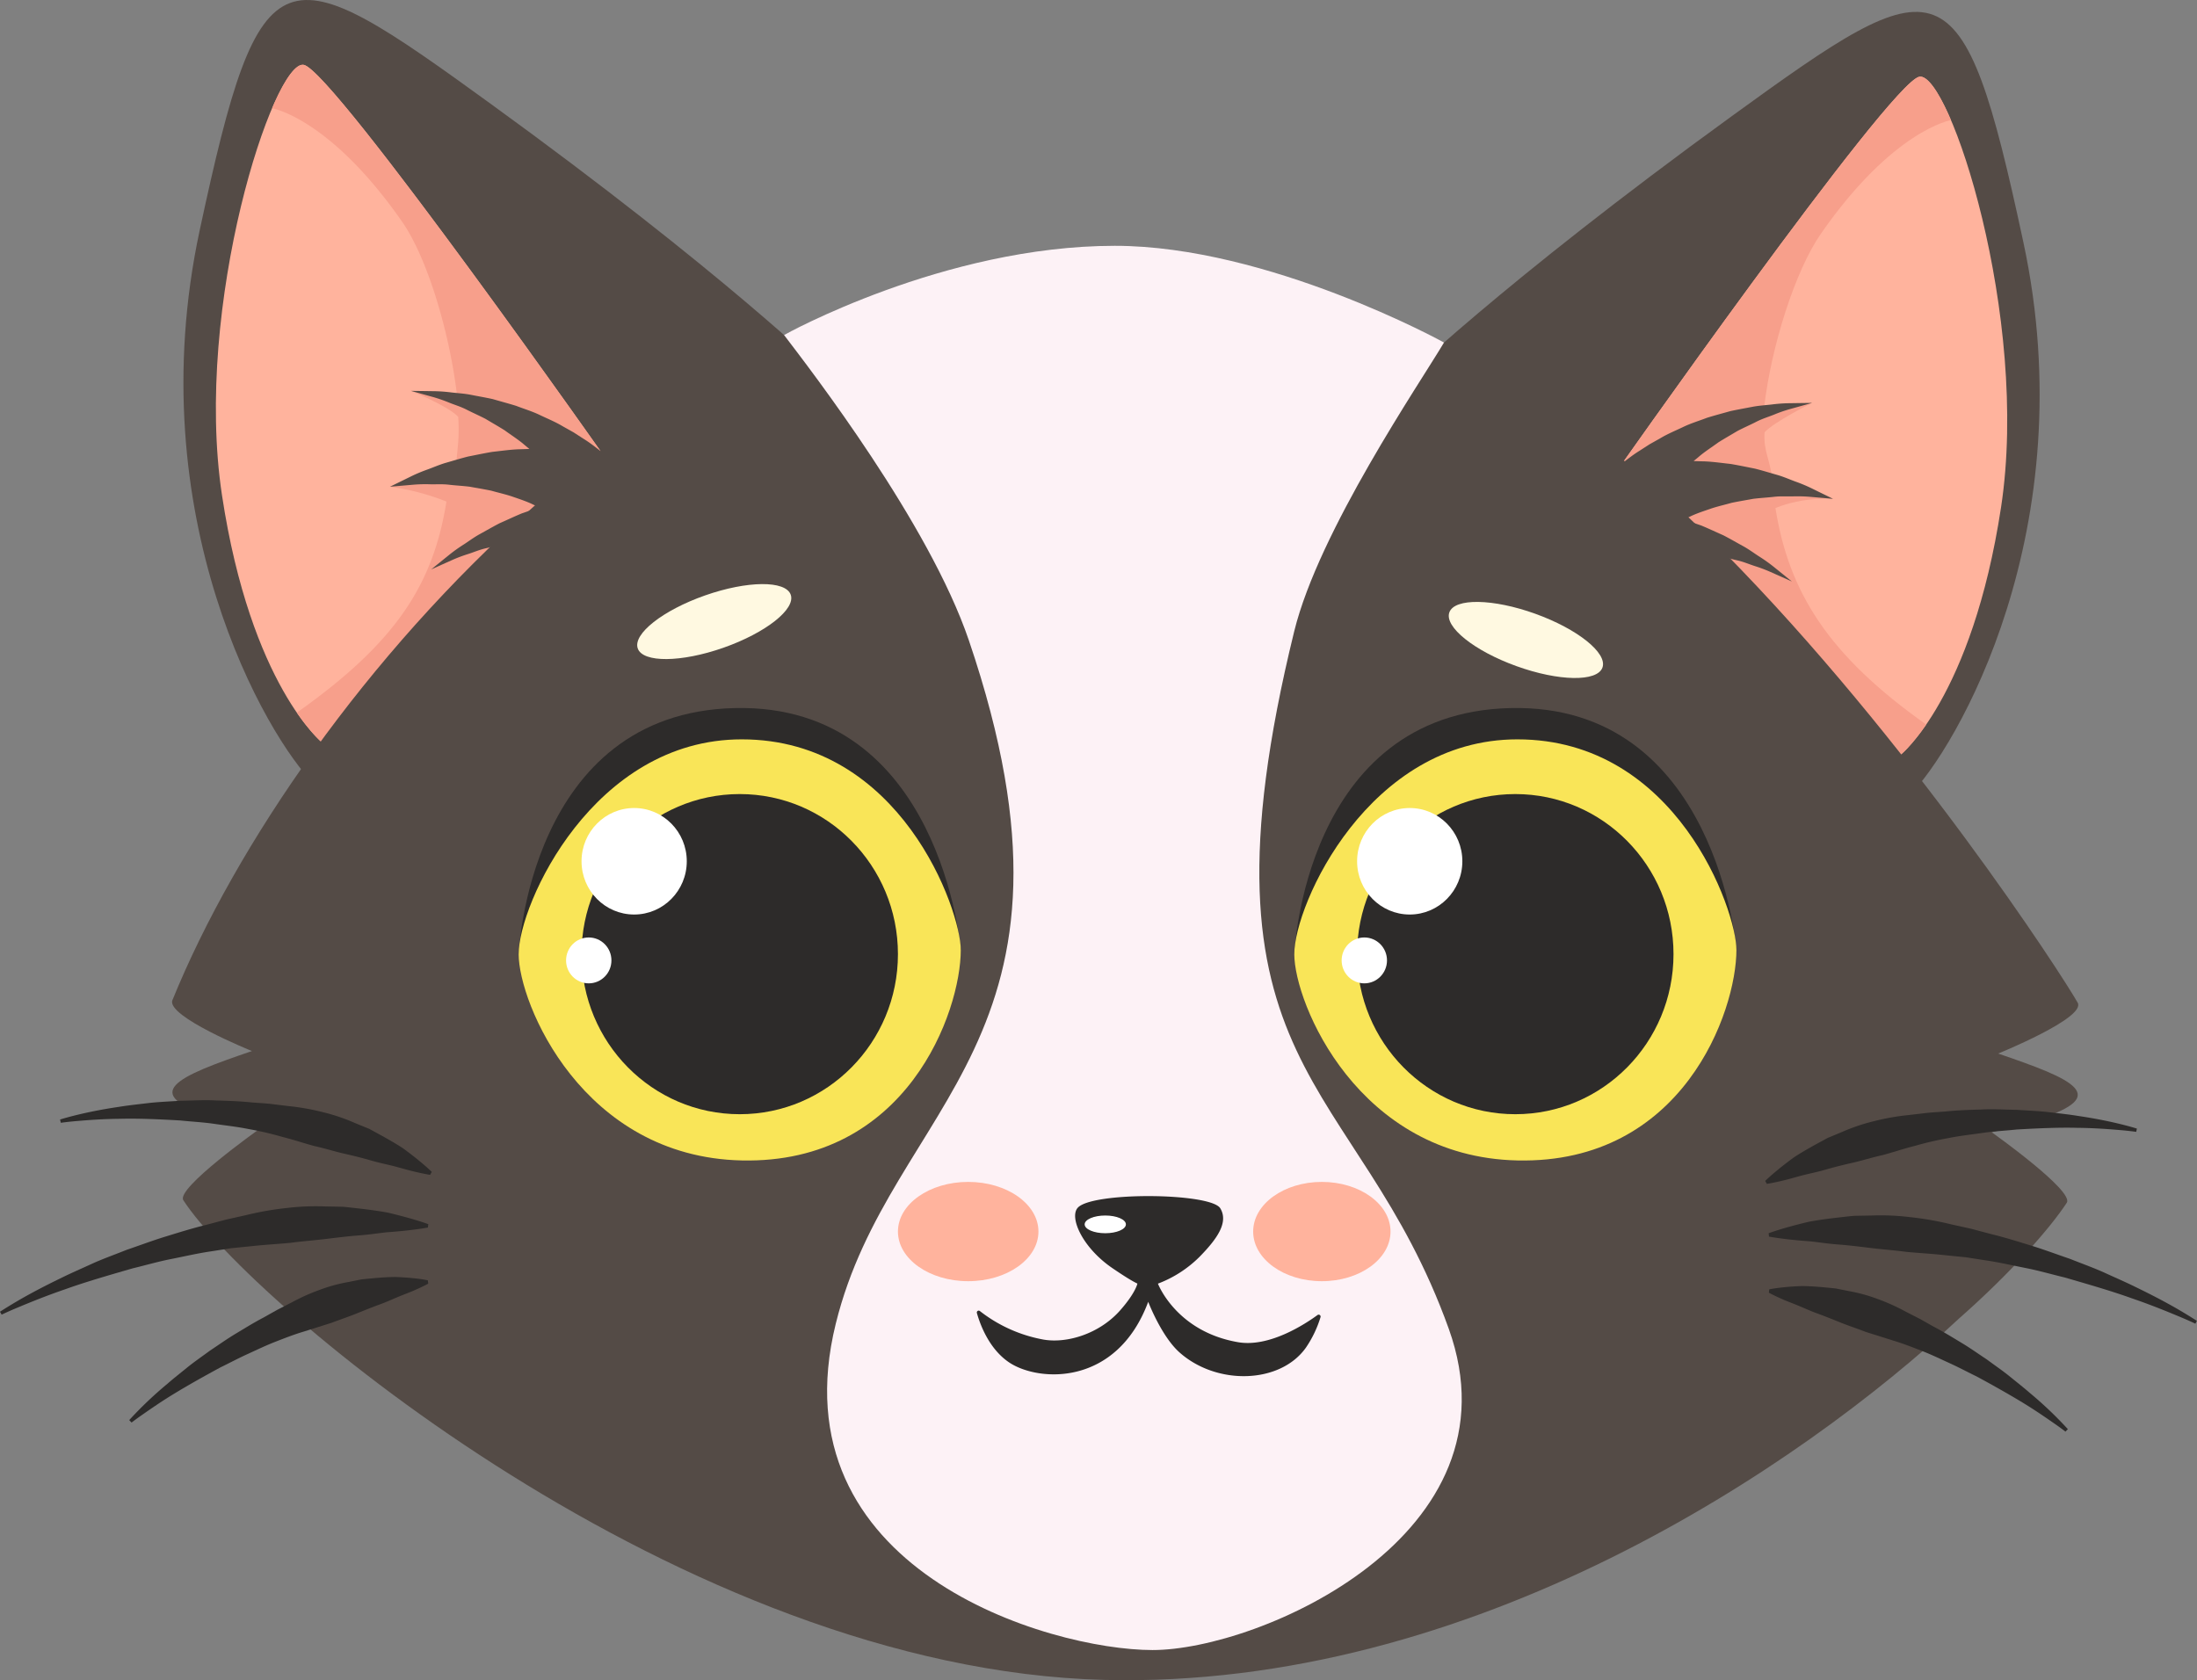 <svg id="Layer_1" data-name="Layer 1" xmlns="http://www.w3.org/2000/svg" viewBox="0 0 1309.7 1001.79"><rect x="0" y="0" width="1309.7" height="1001.79" fill="#808080" stroke="none"/><defs><style>.cls-1{fill:#544b46;}.cls-2{fill:#ffb39d;}.cls-3{fill:#f79f8b;}.cls-4{fill:#fdf2f6;}.cls-5{fill:#2d2b2a;}.cls-6{fill:#f9e558;}.cls-7{fill:#fff;}.cls-8{fill:#fff9e1;}</style></defs><path class="cls-1" d="M1115.39,2965s61.46-60.25,199.35-160.27c125.15-90.78,137.33-95.26,173.88,75.09s-39.87,302.61-68.66,330.63S1108.74,3064.74,1115.39,2965Z" transform="translate(-282.43 -2735.44)"/><path class="cls-2" d="M1241.09,3023.62s167.79-239.07,185.51-242.43,66,143.17,48.73,256.65-59.84,147.58-59.84,147.58S1242.76,3069.93,1241.09,3023.62Z" transform="translate(-282.43 -2735.44)"/><path class="cls-3" d="M1426.6,2781.19c4.73-.9,11.63,8.94,18.87,25.89-.2,0-34.57,5.91-77.53,67.68-15.32,22-29.62,67.15-33.81,103.23l28.58-2.37s-22.62,11.22-28.37,17.6c-.76,11.35,3.41,16.25,4.53,28.11,10.37,2,31.85,8.53,36.33,11.49,0,0-17.72-1.35-34.38,5.54,8,50.07,31.28,87.6,89.88,129.08-8.82,12.84-15.21,18-15.21,18s-172.73-115.49-174.39-161.8C1241.1,3023.62,1408.88,2784.55,1426.6,2781.19Z" transform="translate(-282.43 -2735.44)"/><path class="cls-1" d="M1240.19,3017.52c1-.35,2.16-.62,3.25-.93,1.51-1.28,3.08-2.57,4.66-3.93,3.66-2.69,7.29-5.73,11.46-8.31l6.2-4,6.58-3.7c4.33-2.6,9.11-4.53,13.67-6.72s9.46-3.63,14-5.39c4.72-1.47,9.4-2.69,13.85-3.95,4.53-1,8.95-1.76,13.07-2.56s8.13-1,11.72-1.43a93.46,93.46,0,0,1,9.86-.75l7.6-.11,6.56-.08-6.33,1.78-7.21,2a87.23,87.23,0,0,0-9.12,3.2c-3.28,1.34-6.92,2.38-10.51,4.23s-7.44,3.5-11.27,5.5c-3.73,2.23-7.6,4.42-11.39,6.8-3.65,2.68-7.46,5.1-11,8-1.25,1.09-2.52,2.11-3.79,3.16,2.23.07,4.47.16,6.67.2,5.21.23,10.39,1,15.39,1.53,5,.84,9.86,1.88,14.49,2.79,4.61,1.16,9,2.53,13.09,3.69s7.84,2.87,11.31,4.11a94.09,94.09,0,0,1,9.26,3.87l6.92,3.4,5.94,2.94-6.61-.59-7.5-.65a90.2,90.2,0,0,0-9.68-.23c-3.55.11-7.3-.21-11.31.26s-8.16.67-12.4,1.2c-4.25.78-8.58,1.48-12.89,2.38-4.3,1.23-8.62,2.16-12.8,3.61s-8.32,2.77-12.19,4.68l-3.61,1.62c3.55,1.17,7,2.46,10.47,3.62,4.56,1.9,9,4,13.18,5.84,4.14,2.13,8,4.4,11.7,6.42s6.89,4.48,10,6.43a93.43,93.43,0,0,1,8.09,5.76l5.94,4.79,5.12,4.15-6-2.69-6.85-3.05a89.44,89.44,0,0,0-9-3.39c-3.38-1.07-6.84-2.61-10.78-3.49s-8-2.07-12.16-3c-4.29-.66-8.64-1.46-13.07-2.05-4.49-.28-9-.85-13.45-.89s-8.94-.18-13.3.33l-6.43.5-3.52.52C1253.74,3067,1232.14,3019.87,1240.19,3017.52Z" transform="translate(-282.43 -2735.44)"/><path class="cls-1" d="M774.72,2957.91s-61.47-60.25-199.36-160.27c-125.15-90.78-137.33-95.26-173.88,75.09s39.87,302.6,68.67,330.62S781.36,3057.66,774.72,2957.91Z" transform="translate(-282.43 -2735.44)"/><path class="cls-2" d="M649,3016.54S481.22,2777.47,463.5,2774.11s-65.95,143.16-48.73,256.65,59.85,147.58,59.85,147.58S647.35,3062.85,649,3016.54Z" transform="translate(-282.43 -2735.44)"/><path class="cls-3" d="M463.5,2774.11c-4.72-.9-11.62,8.94-18.87,25.89.21,0,34.58,5.91,77.54,67.68,15.32,22,28.47,67.15,32.66,103.23l-27.44-2.42s22.44,9.12,28.19,15.5c.76,11.35-.21,17.18-1.34,29-10.37,2-34.85,9.7-39.33,12.65a142.45,142.45,0,0,1,33.66,8.84c-8,50.08-30.56,84.35-89.17,125.84,8.83,12.84,15.22,18,15.22,18S647.34,3062.85,649,3016.54C649,3016.54,481.22,2777.47,463.5,2774.11Z" transform="translate(-282.43 -2735.44)"/><path class="cls-1" d="M649.92,3010.38c-1-.34-2.16-.62-3.25-.92-1.52-1.28-3.08-2.58-4.66-3.93-3.66-2.69-7.29-5.74-11.46-8.31l-6.2-4-6.58-3.69c-4.33-2.6-9.12-4.53-13.68-6.72s-9.46-3.64-14-5.4c-4.71-1.46-9.4-2.68-13.84-4-4.54-1-9-1.75-13.07-2.56s-8.13-1-11.73-1.43a93.06,93.06,0,0,0-9.86-.74l-7.6-.11-6.56-.08,6.34,1.78,7.2,2a89.37,89.37,0,0,1,9.12,3.19c3.28,1.35,6.92,2.38,10.52,4.23s7.44,3.51,11.27,5.5c3.73,2.24,7.59,4.43,11.39,6.81,3.64,2.67,7.46,5.1,10.95,7.95,1.26,1.09,2.53,2.12,3.79,3.16-2.23.07-4.46.17-6.67.21-5.21.23-10.38,1-15.38,1.53-5,.83-9.86,1.88-14.49,2.78-4.61,1.17-9,2.53-13.09,3.7s-7.84,2.87-11.31,4.11a92.94,92.94,0,0,0-9.27,3.87l-6.91,3.39-5.94,2.94,6.61-.58,7.49-.65a87.79,87.79,0,0,1,9.69-.23c3.54.1,7.3-.21,11.31.26s8.15.67,12.39,1.19c4.25.79,8.58,1.48,12.9,2.38,4.29,1.23,8.62,2.16,12.8,3.61s8.32,2.78,12.18,4.69l3.61,1.62c-3.54,1.17-7,2.45-10.47,3.62-4.56,1.89-8.94,4-13.17,5.84-4.14,2.13-8,4.4-11.71,6.42s-6.89,4.47-9.95,6.42a92.5,92.5,0,0,0-8.09,5.76l-5.94,4.8-5.13,4.15,6-2.69,6.85-3.06a89.44,89.44,0,0,1,9.05-3.39c3.37-1.06,6.84-2.6,10.78-3.48s7.94-2.07,12.15-3c4.29-.67,8.65-1.46,13.07-2.06,4.5-.27,9-.85,13.46-.89s8.93-.17,13.3.33l6.43.5,3.51.53C636.36,3059.9,658,3012.74,649.92,3010.38Z" transform="translate(-282.43 -2735.44)"/><path class="cls-1" d="M1496,3371.6c-9-3.47-22.4-8-22.4-8s52.51-21.31,47.41-30.32c-9.57-16.92-100-156.54-211.73-269.58-140.61-142.22-272.09-172-362.81-174.93-249.83-8.14-485.65,257.11-561.26,443-3.91,9.6,47.41,30.33,47.41,30.33s-13.39,4.52-22.4,8c-36.85,14.22-36.85,23.51,26.22,38.94,0,0-49.3,35-44.72,42,40,61.51,297.1,279.65,549,286,219.51,5.54,414.86-127.09,509.49-215.42,31.37-27.6,54.72-54.36,64.29-69.08,4.57-7-44.72-42-44.72-42C1532.89,3395.11,1532.89,3385.83,1496,3371.6Z" transform="translate(-282.43 -2735.44)"/><path class="cls-4" d="M969.44,3719.24c63.41.08,220.9-68.32,176.65-191.54-54.65-152.18-156.9-152.18-92.13-415.88,14.7-59.85,75-148.08,89.3-172.18,0,0-104.62-57.64-196.28-57.64-101.93,0-197.16,53.18-197.16,53.18C765.72,2956,836.3,3047.5,860,3117.24c81.33,239.31-46.78,275.38-79.34,407.42C744.49,3671.28,907.76,3719.16,969.44,3719.24Z" transform="translate(-282.43 -2735.44)"/><path class="cls-5" d="M1054,3304.33s5.84-143.93,128.87-146.73,134.71,144.2,134.71,144.2Z" transform="translate(-282.43 -2735.44)"/><path class="cls-5" d="M591.62,3304.33s5.84-143.93,128.88-146.73,134.7,144.2,134.7,144.2Z" transform="translate(-282.43 -2735.44)"/><path class="cls-6" d="M1054,3304.33c0,29.22,38,120.93,133,123,98.59,2.14,130.56-88.8,130.56-125.52,0-23.58-35.64-125.55-130.56-125.55C1098.51,3176.25,1054,3274.43,1054,3304.33Z" transform="translate(-282.43 -2735.44)"/><ellipse class="cls-5" cx="903.32" cy="568.88" rx="94.31" ry="95.44"/><ellipse class="cls-7" cx="840.38" cy="513.51" rx="31.37" ry="31.75"/><ellipse class="cls-7" cx="813.31" cy="572.62" rx="13.52" ry="13.68"/><path class="cls-6" d="M591.62,3304.33c0,29.22,38,120.93,133,123,98.59,2.14,130.56-88.8,130.56-125.52,0-23.58-35.63-125.55-130.56-125.55C636.17,3176.25,591.63,3274.43,591.62,3304.33Z" transform="translate(-282.43 -2735.44)"/><ellipse class="cls-5" cx="440.98" cy="568.88" rx="94.31" ry="95.44"/><ellipse class="cls-7" cx="378.04" cy="513.51" rx="31.37" ry="31.75"/><ellipse class="cls-7" cx="350.97" cy="572.62" rx="13.52" ry="13.68"/><path class="cls-5" d="M1067.89,3519.46c-7.43,5.44-28.72,19.43-47.36,16.24-37-6.33-47.82-34.92-47.82-34.92h0a70.32,70.32,0,0,0,24.81-16c10.45-10.67,17.41-20.49,12.37-28.9-5.59-9.34-76.39-10-85-.33-5.15,5.76,2.78,23.78,20.7,36,7.59,5.17,12,7.83,14.88,9.19h0s-1,5.49-10.43,16.13c-12.3,13.82-31.62,19.75-45.73,17.23a86.59,86.59,0,0,1-37.77-17,1.12,1.12,0,0,0-1.75,1.22c1.84,6.55,7.15,21.37,19.28,29.47,17.56,11.73,64,14.3,82.83-36.12a.93.93,0,0,0,0-.13c.07.22,7.87,20.61,18.63,30.21,22.25,19.85,60.07,18.84,75.4-2.82a66.84,66.84,0,0,0,8.7-18.14A1.16,1.16,0,0,0,1067.89,3519.46Z" transform="translate(-282.43 -2735.44)"/><ellipse class="cls-7" cx="658.89" cy="730" rx="12.29" ry="5.28"/><path class="cls-5" d="M1555.88,3410.28s-3.49-.54-9.67-1.06-15-1.24-25.57-1.34c-10.57-.28-22.9.25-36,1-6.54.71-13.3,1-20.11,2s-13.72,1.72-20.54,3.11a198.92,198.92,0,0,0-20.16,4.68c-6.61,1.65-12.94,3.82-19.16,5.48-6.31,1.39-12.21,3.29-18,4.59s-11.24,2.7-16.24,4.15-9.81,2.34-14,3.46-7.76,2.18-10.84,2.9c-6.13,1.49-9.87,2.05-9.87,2.05l-1-1.75s2.6-2.62,7.59-6.7c2.49-2.07,5.59-4.46,9.22-7.14,3.71-2.51,8.07-5,12.9-7.71l7.59-4.12,8.48-3.52a113.09,113.09,0,0,1,18.8-6.38,140.58,140.58,0,0,1,20.86-3.71L1431,3399c3.62-.37,7.27-.56,10.9-.84,7.24-.76,14.5-1,21.64-1.19,7.13-.42,14.16.12,20.93.17,6.77.45,13.3.69,19.46,1.42s12,1.34,17.31,2.23c21.35,3.1,35.07,7.55,35.07,7.55Z" transform="translate(-282.43 -2735.44)"/><path class="cls-5" d="M1591.16,3524.66s-3.69-1.8-10.34-4.56-16.13-6.67-27.77-10.65c-11.57-4.17-25.34-8.16-40-12.4-7.44-1.77-15-4-22.88-5.55s-15.77-3.4-23.81-4.57l-12-1.87-12-1.2c-7.91-.89-15.71-1.29-23.21-2-7.48-1-14.73-1.5-21.6-2.35s-13.4-1.64-19.46-2.09-11.63-1.34-16.6-1.87c-5-.36-9.33-.75-13-1.18-7.24-.82-11.49-1.64-11.49-1.64l-.23-2s4-1.51,11.1-3.53c3.56-1,7.92-2.15,13-3.35,5-.93,10.81-1.74,17.12-2.46,3.15-.33,6.45-.78,9.87-1.05l10.57-.19a144.49,144.49,0,0,1,22.82,1,182.4,182.4,0,0,1,24,4.2l12.21,2.71,12.17,3.23c8.16,2,16.15,4.51,24,6.93s15.45,5.3,22.85,7.81c7.27,2.91,14.39,5.42,20.91,8.41s12.72,5.66,18.3,8.44c11.23,5.43,20.37,10.38,26.62,14.08s9.73,6,9.73,6Z" transform="translate(-282.43 -2735.44)"/><path class="cls-5" d="M1513.71,3589s-2.42-1.92-6.88-5-10.79-7.53-18.71-12.34-17.29-10.11-27.4-15.57c-5.18-2.5-10.4-5.31-15.87-7.8s-10.95-5.16-16.62-7.37-11.32-4.43-17-6.13l-16.62-5.25c-5.26-2.05-10.42-3.72-15.23-5.67s-9.39-3.78-13.67-5.34-8.16-3.37-11.66-4.8-6.6-2.56-9.14-3.7c-5.09-2.22-8-3.86-8-3.86l.23-2s3.2-.68,8.86-1.25c2.83-.3,6.27-.53,10.24-.7,3.92,0,8.35.27,13.17.71,2.4.25,4.93.43,7.52.76l7.89,1.57a96.58,96.58,0,0,1,16.74,4.6,122,122,0,0,1,16.89,7.6l8.46,4.33,8.33,4.69c5.64,2.94,11,6.28,16.39,9.51s10.35,6.79,15.29,10.05c4.76,3.53,9.49,6.74,13.7,10.17s8.23,6.58,11.79,9.68a231.79,231.79,0,0,1,22.74,21.64Z" transform="translate(-282.43 -2735.44)"/><path class="cls-5" d="M318.69,3404.88s3.49-.54,9.68-1.06,15-1.24,25.57-1.33c10.56-.29,22.89.24,36,1,6.54.71,13.31,1,20.11,2s13.72,1.72,20.54,3.11a195.68,195.68,0,0,1,20.16,4.69c6.62,1.64,12.94,3.81,19.16,5.47,6.31,1.39,12.21,3.29,18,4.59s11.25,2.7,16.25,4.15,9.8,2.34,13.95,3.46,7.77,2.18,10.84,2.9c6.13,1.49,9.88,2.05,9.88,2.05l1-1.75s-2.61-2.61-7.6-6.7c-2.48-2.06-5.58-4.46-9.22-7.14-3.7-2.51-8.07-5-12.9-7.7l-7.58-4.13L494,3405a112.67,112.67,0,0,0-18.79-6.38,141,141,0,0,0-20.87-3.71l-10.79-1.32c-3.61-.37-7.26-.55-10.9-.84-7.23-.76-14.5-1-21.64-1.19-7.12-.41-14.16.12-20.93.17-6.77.45-13.3.69-19.46,1.42s-12,1.35-17.3,2.23c-21.36,3.1-35.08,7.55-35.08,7.55Z" transform="translate(-282.43 -2735.44)"/><path class="cls-5" d="M283.42,3519.26s3.68-1.8,10.33-4.56,16.13-6.67,27.77-10.65c11.57-4.17,25.34-8.16,40-12.39,7.45-1.78,15-4,22.89-5.55s15.76-3.41,23.8-4.58l12-1.87,12-1.2c7.91-.89,15.71-1.29,23.21-2,7.48-1,14.73-1.51,21.61-2.36s13.4-1.64,19.45-2.09,11.64-1.34,16.61-1.86c5-.37,9.32-.76,12.94-1.19,7.24-.82,11.49-1.64,11.49-1.64l.24-2s-4-1.51-11.1-3.52c-3.57-1-7.93-2.16-13-3.36-5.06-.93-10.81-1.74-17.13-2.46-3.15-.33-6.45-.78-9.86-1.05l-10.58-.19a144.49,144.49,0,0,0-22.82.95,182,182,0,0,0-24,4.2L417,3462.64l-12.17,3.23c-8.15,2-16.14,4.51-24,6.93s-15.45,5.3-22.85,7.81c-7.27,2.91-14.39,5.42-20.91,8.41s-12.71,5.66-18.3,8.45c-11.23,5.42-20.36,10.37-26.62,14.07s-9.73,6-9.73,6Z" transform="translate(-282.43 -2735.44)"/><path class="cls-5" d="M360.86,3583.61s2.43-1.91,6.88-5,10.79-7.53,18.71-12.34,17.3-10.11,27.4-15.56c5.18-2.51,10.4-5.32,15.87-7.81s10.95-5.16,16.62-7.37,11.32-4.43,17.05-6.13l16.63-5.25c5.26-2,10.42-3.71,15.23-5.67s9.39-3.78,13.66-5.34,8.16-3.37,11.66-4.8,6.6-2.56,9.14-3.7c5.09-2.22,8-3.86,8-3.86l-.24-2a88.81,88.81,0,0,0-8.86-1.26c-2.83-.3-6.27-.53-10.24-.7-3.92,0-8.35.27-13.16.71-2.41.25-4.94.43-7.53.76l-7.88,1.58a95.17,95.17,0,0,0-16.74,4.59,121.54,121.54,0,0,0-16.9,7.6l-8.46,4.34-8.33,4.68c-5.64,2.94-11,6.28-16.38,9.51s-10.35,6.8-15.29,10.05c-4.77,3.53-9.49,6.74-13.7,10.17s-8.24,6.58-11.79,9.69a229.68,229.68,0,0,0-22.74,21.63Z" transform="translate(-282.43 -2735.44)"/><ellipse class="cls-2" cx="577.17" cy="734.28" rx="41.88" ry="29.6"/><ellipse class="cls-2" cx="787.99" cy="734.28" rx="40.94" ry="29.6"/><ellipse class="cls-8" cx="712.98" cy="3117.24" rx="48.51" ry="16.59" transform="matrix(0.94, -0.33, 0.33, 0.94, -1273.11, -2324.32)"/><ellipse class="cls-8" cx="1192.08" cy="3117.24" rx="16.59" ry="48.51" transform="translate(-2427.15 445.49) rotate(-70.17)"/></svg>